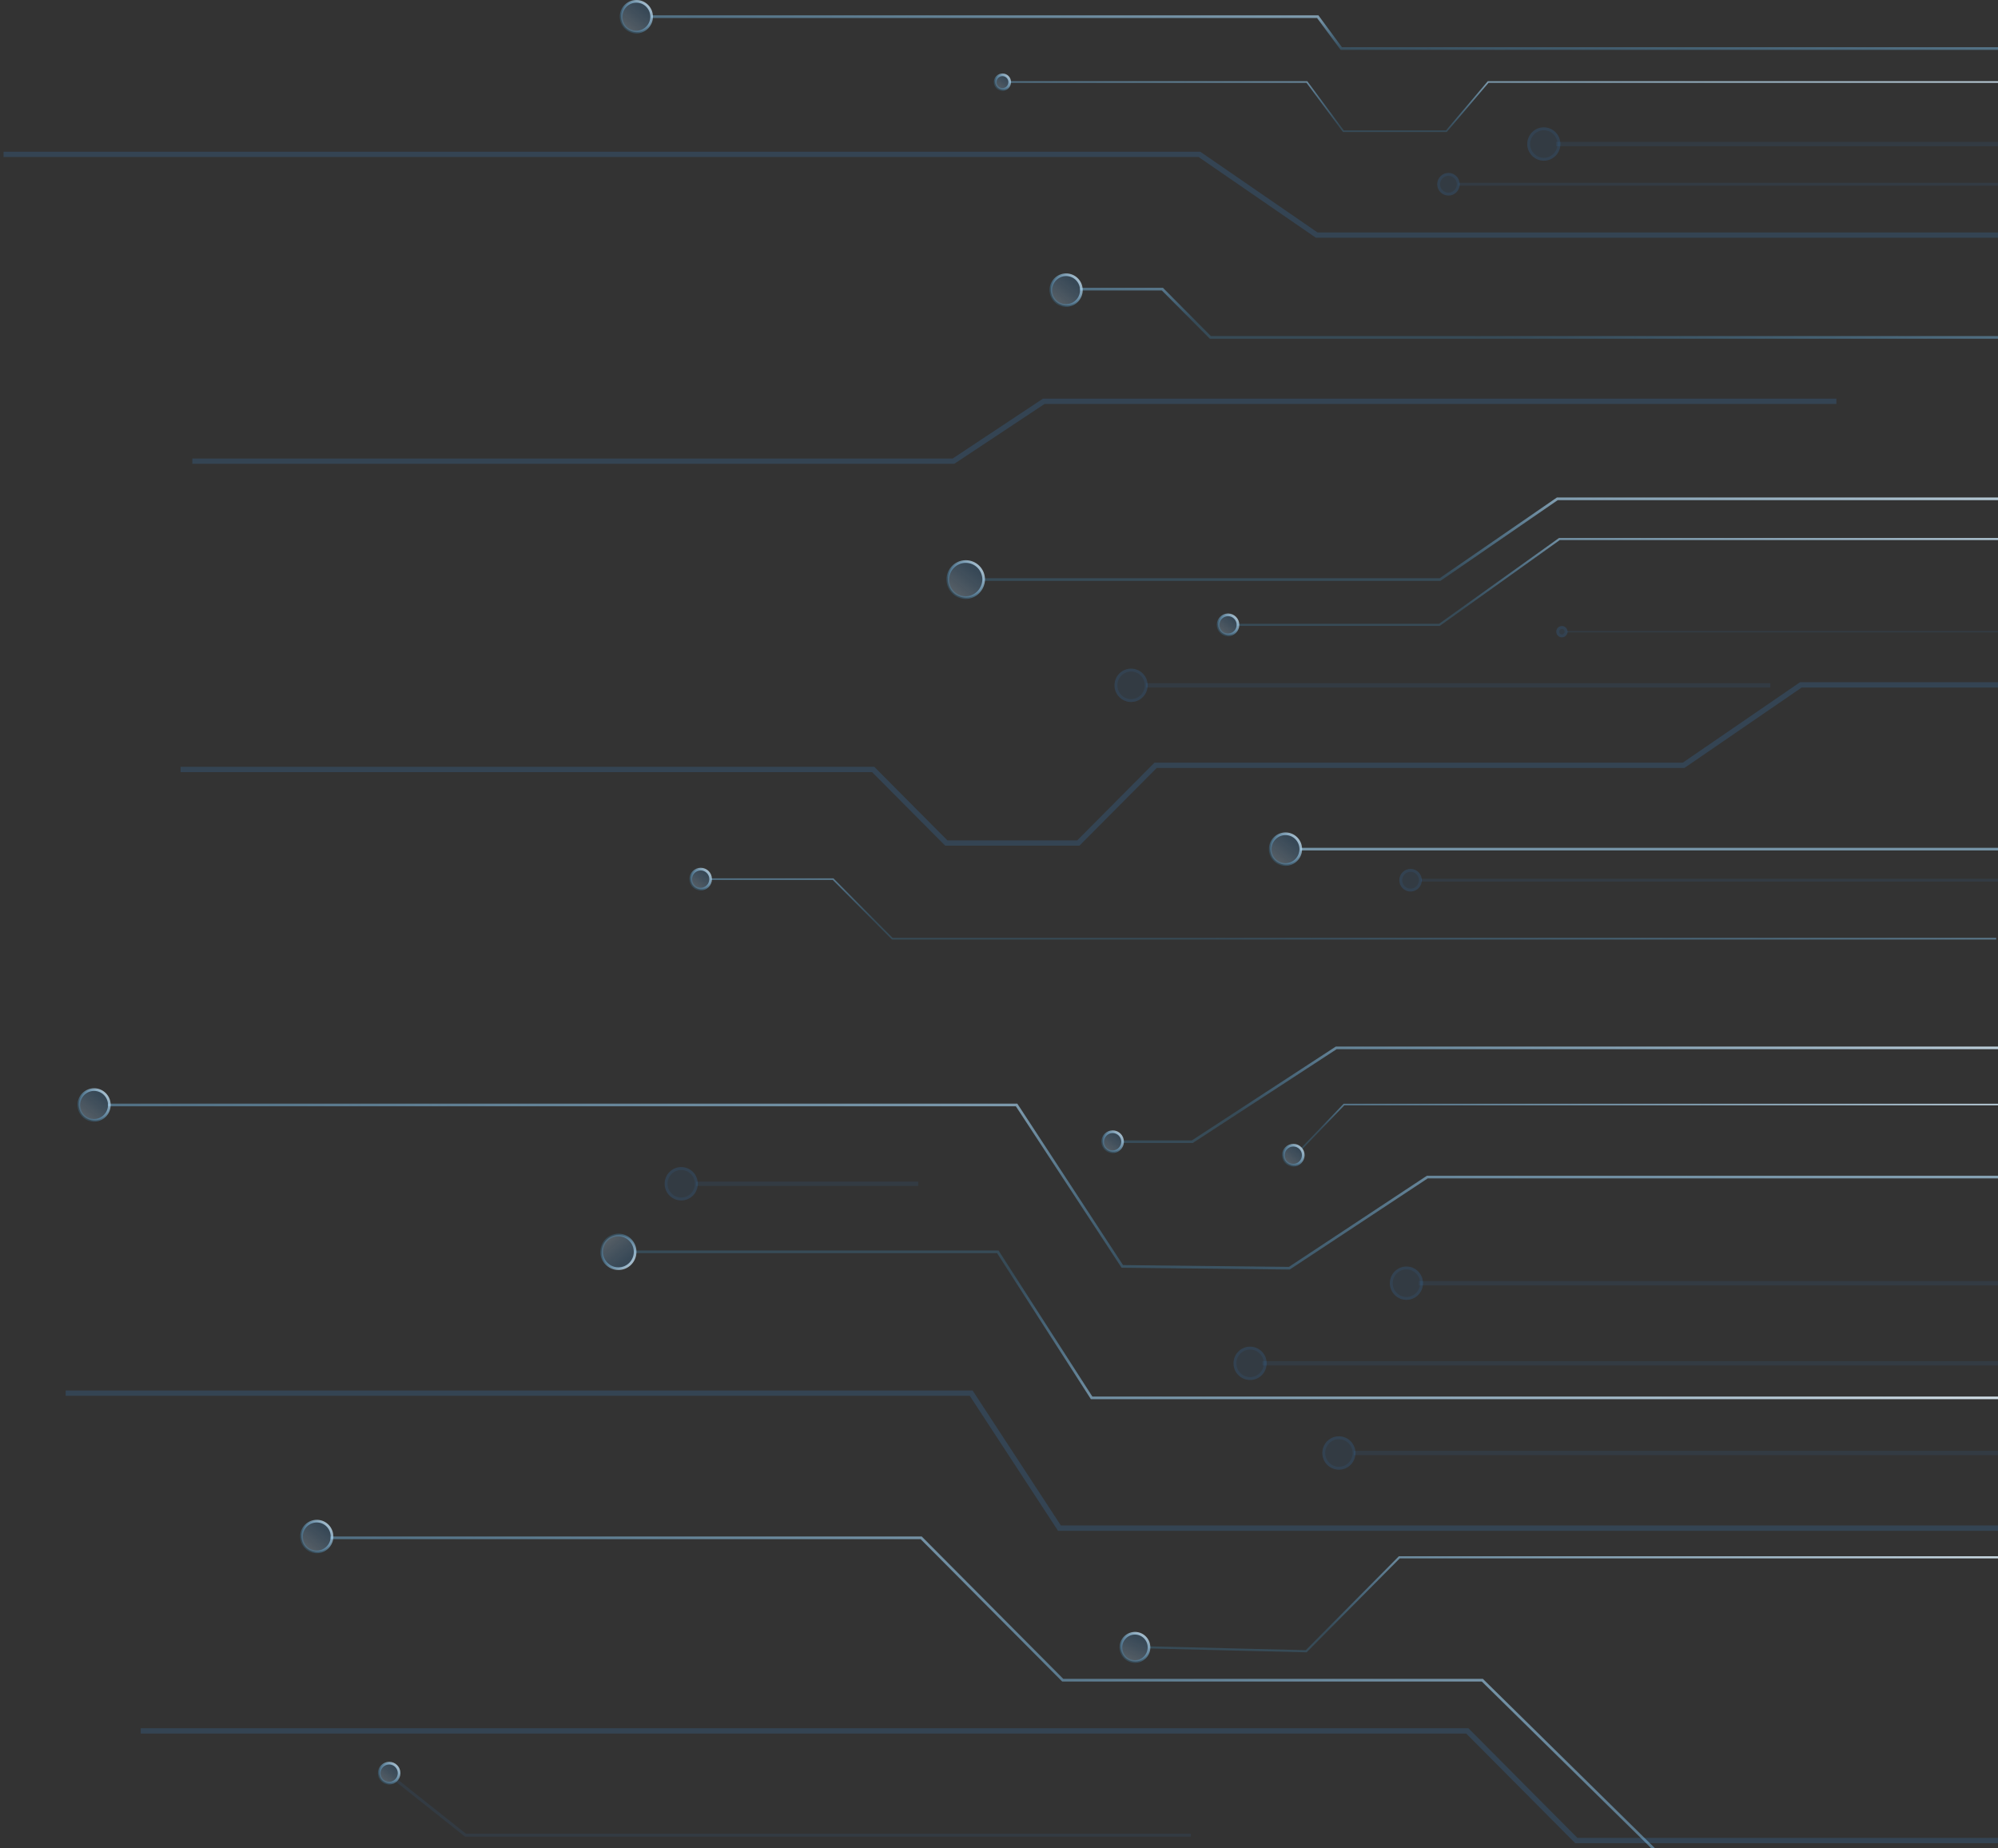 <svg width="426" height="394" viewBox="0 0 426 394" fill="none" xmlns="http://www.w3.org/2000/svg">
<rect x="0" y="0" width="426" height="394" fill="#333333" stroke="none"/>
<g clip-path="url(#clip0_3395_248410)">
<path d="M479.805 250.927L304.329 250.927L274.906 270.36L239.289 269.979L216.748 235.558L23.03 235.558" stroke="url(#paint0_linear_3395_248410)" stroke-width="0.566" stroke-miterlimit="10"/>
<path d="M20.061 238.83C18.266 238.83 16.808 237.366 16.808 235.556C16.808 233.747 18.266 232.283 20.061 232.283C21.856 232.283 23.314 233.747 23.314 235.556C23.314 237.366 21.856 238.83 20.061 238.83Z" fill="url(#paint1_linear_3395_248410)" stroke="url(#paint2_linear_3395_248410)" stroke-width="0.566"/>
<path d="M209.624 123.555L307.029 123.555L332.032 106.345L480.181 106.345" stroke="url(#paint3_linear_3395_248410)" stroke-width="0.566" stroke-miterlimit="10"/>
<path d="M205.913 127.4C203.797 127.4 202.092 125.687 202.092 123.555C202.092 121.424 203.797 119.71 205.913 119.71C208.026 119.71 209.732 121.422 209.734 123.551C209.672 125.692 207.959 127.4 205.913 127.4Z" fill="url(#paint4_linear_3395_248410)" stroke="url(#paint5_linear_3395_248410)" stroke-width="0.566"/>
<path d="M522.217 146L383.974 146L358.971 163.147L246.394 163.147L229.915 179.723L201.769 179.723L186.174 164.037L38.5 164.037" stroke="#3A89D4" stroke-opacity="0.2" stroke-width="1.132" stroke-miterlimit="10"/>
<path d="M497.956 181.019L277.294 181.019" stroke="url(#paint6_linear_3395_248410)" stroke-width="0.566" stroke-miterlimit="10"/>
<path d="M274.087 184.292C272.292 184.292 270.834 182.828 270.834 181.019C270.834 179.209 272.292 177.745 274.087 177.745C275.882 177.745 277.34 179.209 277.34 181.019C277.34 182.828 275.882 184.292 274.087 184.292Z" fill="url(#paint7_linear_3395_248410)" stroke="url(#paint8_linear_3395_248410)" stroke-width="0.566"/>
<path d="M0.76 32.905L255.729 32.905L280.732 50.115L461.782 50.115" stroke="#3A89D4" stroke-opacity="0.2" stroke-width="1.132" stroke-miterlimit="10"/>
<path d="M530.486 325.77L225.885 325.77L207.07 297L14.001 297" stroke="#3A89D4" stroke-opacity="0.2" stroke-width="1.132" stroke-miterlimit="10"/>
<path d="M535.734 427.428L468.87 427.428L434.017 392.371L378.202 392.371L336.088 392.371L312.853 369L29.999 369" stroke="#3A89D4" stroke-opacity="0.2" stroke-width="1.132" stroke-miterlimit="10"/>
<path d="M429.936 410.038L368.754 410.038L316.054 358.191L263.143 358.191L226.586 358.191L196.405 327.835L70.463 327.835" stroke="url(#paint9_linear_3395_248410)" stroke-width="0.566" stroke-miterlimit="10"/>
<path d="M64.285 327.44C64.344 325.629 65.853 324.226 67.656 324.285C69.453 324.343 70.85 325.86 70.791 327.676C70.733 329.488 69.223 330.89 67.421 330.832C65.624 330.774 64.227 329.257 64.285 327.44Z" fill="url(#paint10_linear_3395_248410)" stroke="url(#paint11_linear_3395_248410)" stroke-width="0.566"/>
<path d="M436.453 309.757L288.681 309.757" stroke="#3A89D4" stroke-opacity="0.1" stroke-width="0.92" stroke-miterlimit="10"/>
<path d="M281.937 309.756C281.937 311.72 283.52 313.312 285.473 313.312C287.426 313.312 289.009 311.72 289.009 309.756C289.009 307.792 287.426 306.199 285.473 306.199C283.52 306.199 281.937 307.792 281.937 309.756Z" fill="#3A89D4" fill-opacity="0.1"/>
<path d="M285.473 313.006C283.691 313.006 282.244 311.552 282.244 309.756C282.244 307.96 283.691 306.506 285.473 306.506C287.255 306.506 288.702 307.959 288.702 309.756C288.702 311.552 287.255 313.006 285.473 313.006Z" stroke="#3A89D4" stroke-opacity="0.1" stroke-width="0.614"/>
<path d="M436.738 290.641L269.175 290.641" stroke="#3A89D4" stroke-opacity="0.1" stroke-width="0.92" stroke-miterlimit="10"/>
<path d="M263 290.641C263 292.606 264.583 294.198 266.535 294.198C268.488 294.198 270.071 292.606 270.071 290.641C270.071 288.677 268.488 287.085 266.535 287.085C264.583 287.085 263 288.677 263 290.641Z" fill="#3A89D4" fill-opacity="0.1"/>
<path d="M266.535 293.891C264.754 293.891 263.306 292.438 263.306 290.641C263.306 288.845 264.754 287.392 266.535 287.392C268.317 287.392 269.765 288.845 269.765 290.641C269.765 292.438 268.317 293.891 266.535 293.891Z" stroke="#3A89D4" stroke-opacity="0.1" stroke-width="0.614"/>
<path d="M195.764 252.36L148.452 252.36" stroke="#3A89D4" stroke-opacity="0.1" stroke-width="0.92" stroke-miterlimit="10"/>
<path d="M141.71 252.36C141.71 254.324 143.293 255.917 145.245 255.917C147.198 255.917 148.781 254.324 148.781 252.36C148.781 250.396 147.198 248.804 145.245 248.804C143.293 248.804 141.71 250.396 141.71 252.36Z" fill="#3A89D4" fill-opacity="0.1"/>
<path d="M145.245 255.61C143.464 255.61 142.016 254.157 142.016 252.36C142.016 250.564 143.464 249.11 145.245 249.11C147.027 249.11 148.474 250.564 148.474 252.36C148.474 254.157 147.027 255.61 145.245 255.61Z" stroke="#3A89D4" stroke-opacity="0.1" stroke-width="0.614"/>
<path d="M434.701 298L232.749 298L212.751 266.873L135.344 266.873" stroke="url(#paint12_linear_3395_248410)" stroke-width="0.566" stroke-miterlimit="10"/>
<path d="M128.283 266.872C128.283 268.861 129.876 270.461 131.85 270.461C133.823 270.461 135.416 268.861 135.416 266.872C135.416 264.883 133.823 263.283 131.85 263.283C129.876 263.283 128.283 264.883 128.283 266.872Z" fill="url(#paint13_linear_3395_248410)" stroke="url(#paint14_linear_3395_248410)" stroke-width="0.566"/>
<path d="M441.521 332L298.345 332L278.501 352.019L244.947 351.195" stroke="url(#paint15_linear_3395_248410)" stroke-width="0.453" stroke-miterlimit="10"/>
<path d="M242.735 354.114C241.134 354.527 239.501 353.557 239.089 351.943C238.677 350.33 239.644 348.688 241.245 348.275C242.846 347.862 244.48 348.832 244.891 350.445C245.303 352.059 244.336 353.701 242.735 354.114Z" fill="url(#paint16_linear_3395_248410)" stroke="url(#paint17_linear_3395_248410)" stroke-width="0.566"/>
<path d="M433.341 273.557L302.511 273.557" stroke="#3A89D4" stroke-opacity="0.1" stroke-width="0.92" stroke-miterlimit="10"/>
<path d="M296.335 273.556C296.335 275.521 297.918 277.113 299.87 277.113C301.823 277.113 303.406 275.521 303.406 273.556C303.406 271.592 301.823 270 299.87 270C297.918 270 296.335 271.592 296.335 273.556Z" fill="#3A89D4" fill-opacity="0.1"/>
<path d="M299.87 276.806C298.089 276.806 296.641 275.353 296.641 273.556C296.641 271.76 298.089 270.307 299.87 270.307C301.652 270.307 303.099 271.76 303.099 273.556C303.099 275.353 301.652 276.806 299.87 276.806Z" stroke="#3A89D4" stroke-opacity="0.1" stroke-width="0.614"/>
<path d="M377.465 146.099L244.371 146.099" stroke="#3A89D4" stroke-opacity="0.1" stroke-width="0.92" stroke-miterlimit="10"/>
<path d="M237.626 146.099C237.626 148.063 239.209 149.655 241.161 149.655C243.114 149.655 244.697 148.063 244.697 146.099C244.697 144.135 243.114 142.542 241.161 142.542C239.209 142.542 237.626 144.135 237.626 146.099Z" fill="#3A89D4" fill-opacity="0.1"/>
<path d="M241.161 149.348C239.38 149.348 237.932 147.895 237.932 146.099C237.932 144.302 239.38 142.849 241.161 142.849C242.943 142.849 244.391 144.302 244.391 146.099C244.391 147.895 242.943 149.348 241.161 149.348Z" stroke="#3A89D4" stroke-opacity="0.1" stroke-width="0.614"/>
<path d="M470.839 30.704L331.802 30.704" stroke="#3A89D4" stroke-opacity="0.1" stroke-width="0.92" stroke-miterlimit="10"/>
<path d="M325.628 30.704C325.628 32.669 327.211 34.261 329.163 34.261C331.116 34.261 332.699 32.669 332.699 30.704C332.699 28.74 331.116 27.148 329.163 27.148C327.211 27.148 325.628 28.74 325.628 30.704Z" fill="#3A89D4" fill-opacity="0.1"/>
<path d="M329.163 33.954C327.382 33.954 325.934 32.501 325.934 30.704C325.934 28.908 327.382 27.455 329.163 27.455C330.945 27.455 332.392 28.908 332.392 30.704C332.392 32.501 330.945 33.954 329.163 33.954Z" stroke="#3A89D4" stroke-opacity="0.1" stroke-width="0.614"/>
<path d="M462.068 71.931L258.069 71.932L247.841 61.643L230.285 61.643" stroke="url(#paint18_linear_3395_248410)" stroke-width="0.566" stroke-miterlimit="10"/>
<path d="M227.311 65.119C225.516 65.119 224.058 63.655 224.058 61.845C224.058 60.036 225.516 58.572 227.311 58.572C229.106 58.572 230.564 60.036 230.564 61.845C230.564 63.655 229.106 65.119 227.311 65.119Z" fill="url(#paint19_linear_3395_248410)" stroke="url(#paint20_linear_3395_248410)" stroke-width="0.566"/>
<path d="M391.543 85.548L222.55 85.548L203.292 98.314L41.001 98.314" stroke="#3A89D4" stroke-opacity="0.2" stroke-width="1.132" stroke-miterlimit="10"/>
<path d="M425.615 200.115L190.249 200.115L177.622 187.414L151.536 187.414" stroke="url(#paint21_linear_3395_248410)" stroke-width="0.34" stroke-miterlimit="10"/>
<path d="M147.282 187.413C147.282 186.234 148.23 185.283 149.399 185.283C150.567 185.283 151.515 186.234 151.515 187.413C151.515 188.592 150.567 189.544 149.399 189.544C148.23 189.544 147.282 188.592 147.282 187.413Z" fill="url(#paint22_linear_3395_248410)" stroke="url(#paint23_linear_3395_248410)" stroke-width="0.566"/>
<path d="M477.353 114.913L332.479 114.913L306.907 133.204L263.682 133.204" stroke="url(#paint24_linear_3395_248410)" stroke-width="0.453" stroke-miterlimit="10"/>
<path d="M261.835 135.335C260.668 135.335 259.719 134.383 259.719 133.205C259.719 132.026 260.668 131.074 261.835 131.074C263.002 131.074 263.951 132.026 263.951 133.205C263.951 134.383 263.002 135.335 261.835 135.335Z" fill="url(#paint25_linear_3395_248410)" stroke="url(#paint26_linear_3395_248410)" stroke-width="0.566"/>
<path d="M253.91 391.24L99.251 391.24L84.54 379.555" stroke="#3A89D4" stroke-opacity="0.1" stroke-width="0.614" stroke-miterlimit="10"/>
<path d="M82.977 380.137C81.809 380.137 80.86 379.184 80.86 378.006C80.86 376.828 81.809 375.876 82.977 375.876C84.144 375.876 85.093 376.828 85.093 378.006C85.093 379.184 84.144 380.137 82.977 380.137Z" fill="url(#paint27_linear_3395_248410)" stroke="url(#paint28_linear_3395_248410)" stroke-width="0.566"/>
<path d="M462.918 187.646L302.953 187.646" stroke="#3A89D4" stroke-opacity="0.1" stroke-width="0.614" stroke-miterlimit="10"/>
<path d="M298.353 187.647C298.353 188.98 299.427 190.06 300.752 190.06C302.077 190.06 303.151 188.98 303.151 187.647C303.151 186.314 302.077 185.234 300.752 185.234C299.427 185.234 298.353 186.314 298.353 187.647Z" fill="#3A89D4" fill-opacity="0.1"/>
<path d="M300.752 189.754C299.598 189.754 298.66 188.812 298.66 187.647C298.66 186.482 299.598 185.54 300.752 185.54C301.906 185.54 302.845 186.482 302.845 187.647C302.845 188.812 301.906 189.754 300.752 189.754Z" stroke="#3A89D4" stroke-opacity="0.1" stroke-width="0.614"/>
<path d="M461.218 17.486L317.292 17.486L308.39 27.965L286.417 27.965L278.651 17.486L215.318 17.486" stroke="url(#paint29_linear_3395_248410)" stroke-width="0.34" stroke-miterlimit="10"/>
<path d="M213.737 19.064C212.884 19.064 212.19 18.368 212.19 17.507C212.19 16.645 212.884 15.949 213.737 15.949C214.589 15.949 215.283 16.645 215.283 17.507C215.283 18.368 214.589 19.064 213.737 19.064Z" fill="url(#paint30_linear_3395_248410)" stroke="url(#paint31_linear_3395_248410)" stroke-width="0.566"/>
<path d="M463.767 39.276L310.971 39.276" stroke="#3A89D4" stroke-opacity="0.1" stroke-width="0.614" stroke-miterlimit="10"/>
<path d="M306.432 39.277C306.432 40.61 307.506 41.69 308.831 41.69C310.156 41.69 311.23 40.61 311.23 39.277C311.23 37.944 310.156 36.864 308.831 36.864C307.506 36.864 306.432 37.944 306.432 39.277Z" fill="#3A89D4" fill-opacity="0.1"/>
<path d="M308.831 41.384C307.677 41.384 306.739 40.442 306.739 39.277C306.739 38.112 307.677 37.17 308.831 37.17C309.985 37.17 310.924 38.112 310.924 39.277C310.924 40.442 309.985 41.384 308.831 41.384Z" stroke="#3A89D4" stroke-opacity="0.1" stroke-width="0.614"/>
<path d="M462.353 134.666L334.086 134.666" stroke="#3A89D4" stroke-opacity="0.1" stroke-width="0.307" stroke-miterlimit="10"/>
<path d="M331.818 134.665C331.818 135.332 332.355 135.872 333.017 135.872C333.68 135.872 334.217 135.332 334.217 134.665C334.217 133.999 333.68 133.458 333.017 133.458C332.355 133.458 331.818 133.999 331.818 134.665Z" fill="#3A89D4" fill-opacity="0.1"/>
<path d="M333.017 135.565C332.526 135.565 332.124 135.164 332.124 134.665C332.124 134.166 332.526 133.765 333.017 133.765C333.509 133.765 333.91 134.166 333.91 134.665C333.91 135.164 333.509 135.565 333.017 135.565Z" stroke="#3A89D4" stroke-opacity="0.1" stroke-width="0.614"/>
<path d="M459.237 223.389L284.902 223.389L254.217 243.394L239.37 243.394" stroke="url(#paint32_linear_3395_248410)" stroke-width="0.566" stroke-miterlimit="10"/>
<path d="M237.233 245.524C236.065 245.524 235.116 244.572 235.116 243.394C235.116 242.216 236.065 241.263 237.233 241.263C238.4 241.263 239.349 242.216 239.349 243.394C239.349 244.572 238.4 245.524 237.233 245.524Z" fill="url(#paint33_linear_3395_248410)" stroke="url(#paint34_linear_3395_248410)" stroke-width="0.566"/>
<path d="M458.393 235.47L286.555 235.47L277.551 244.843" stroke="url(#paint35_linear_3395_248410)" stroke-width="0.34" stroke-miterlimit="10"/>
<path d="M275.757 248.396C274.59 248.396 273.641 247.444 273.641 246.266C273.641 245.088 274.59 244.135 275.757 244.135C276.924 244.135 277.873 245.088 277.873 246.266C277.873 247.444 276.924 248.396 275.757 248.396Z" fill="url(#paint36_linear_3395_248410)" stroke="url(#paint37_linear_3395_248410)" stroke-width="0.566"/>
<path d="M138.884 3.556L280.961 3.556L285.98 10.352L460.087 10.352" stroke="url(#paint38_linear_3395_248410)" stroke-width="0.566" stroke-miterlimit="10"/>
<path d="M135.681 6.83C133.886 6.83 132.428 5.366 132.428 3.556C132.428 1.747 133.886 0.283 135.681 0.283C137.476 0.283 138.934 1.747 138.934 3.556C138.934 5.366 137.476 6.83 135.681 6.83Z" fill="url(#paint39_linear_3395_248410)" stroke="url(#paint40_linear_3395_248410)" stroke-width="0.566"/>
</g>
<defs>
<linearGradient id="paint0_linear_3395_248410" x1="724.505" y1="248.685" x2="718.527" y2="316.37" gradientUnits="userSpaceOnUse">
<stop stop-color="white"/>
<stop offset="1" stop-color="#45A8E8" stop-opacity="0.2"/>
</linearGradient>
<linearGradient id="paint1_linear_3395_248410" x1="24.928" y1="235.556" x2="18.748" y2="243.213" gradientUnits="userSpaceOnUse">
<stop stop-color="#3C93DD" stop-opacity="0.2"/>
<stop offset="1" stop-color="white" stop-opacity="0.3"/>
</linearGradient>
<linearGradient id="paint2_linear_3395_248410" x1="27.385" y1="234.683" x2="20.496" y2="240.592" gradientUnits="userSpaceOnUse">
<stop stop-color="white"/>
<stop offset="1" stop-color="#45A8E8" stop-opacity="0.2"/>
</linearGradient>
<linearGradient id="paint3_linear_3395_248410" x1="625.122" y1="112.836" x2="622.648" y2="146.387" gradientUnits="userSpaceOnUse">
<stop stop-color="white"/>
<stop offset="1" stop-color="#45A8E8" stop-opacity="0.2"/>
</linearGradient>
<linearGradient id="paint4_linear_3395_248410" x1="211.562" y1="123.555" x2="204.389" y2="132.442" gradientUnits="userSpaceOnUse">
<stop stop-color="#3C93DD" stop-opacity="0.2"/>
<stop offset="1" stop-color="white" stop-opacity="0.3"/>
</linearGradient>
<linearGradient id="paint5_linear_3395_248410" x1="214.414" y1="122.541" x2="206.417" y2="129.4" gradientUnits="userSpaceOnUse">
<stop stop-color="white"/>
<stop offset="1" stop-color="#45A8E8" stop-opacity="0.2"/>
</linearGradient>
<linearGradient id="paint6_linear_3395_248410" x1="616.168" y1="181.019" x2="616.168" y2="181.019" gradientUnits="userSpaceOnUse">
<stop stop-color="white"/>
<stop offset="1" stop-color="#45A8E8" stop-opacity="0.2"/>
</linearGradient>
<linearGradient id="paint7_linear_3395_248410" x1="278.955" y1="181.019" x2="272.775" y2="188.675" gradientUnits="userSpaceOnUse">
<stop stop-color="#3C93DD" stop-opacity="0.2"/>
<stop offset="1" stop-color="white" stop-opacity="0.3"/>
</linearGradient>
<linearGradient id="paint8_linear_3395_248410" x1="281.411" y1="180.145" x2="274.522" y2="186.054" gradientUnits="userSpaceOnUse">
<stop stop-color="white"/>
<stop offset="1" stop-color="#45A8E8" stop-opacity="0.2"/>
</linearGradient>
<linearGradient id="paint9_linear_3395_248410" x1="622.51" y1="358.841" x2="582.605" y2="509.382" gradientUnits="userSpaceOnUse">
<stop stop-color="white"/>
<stop offset="1" stop-color="#45A8E8" stop-opacity="0.2"/>
</linearGradient>
<linearGradient id="paint10_linear_3395_248410" x1="72.409" y1="327.558" x2="66.225" y2="335.219" gradientUnits="userSpaceOnUse">
<stop stop-color="#3C93DD" stop-opacity="0.2"/>
<stop offset="1" stop-color="white" stop-opacity="0.3"/>
</linearGradient>
<linearGradient id="paint11_linear_3395_248410" x1="74.867" y1="326.684" x2="67.974" y2="332.596" gradientUnits="userSpaceOnUse">
<stop stop-color="white"/>
<stop offset="1" stop-color="#45A8E8" stop-opacity="0.2"/>
</linearGradient>
<linearGradient id="paint12_linear_3395_248410" x1="595.071" y1="286.259" x2="587.823" y2="226.124" gradientUnits="userSpaceOnUse">
<stop stop-color="white"/>
<stop offset="1" stop-color="#45A8E8" stop-opacity="0.2"/>
</linearGradient>
<linearGradient id="paint13_linear_3395_248410" x1="137.149" y1="266.872" x2="130.421" y2="258.536" gradientUnits="userSpaceOnUse">
<stop stop-color="#3C93DD" stop-opacity="0.2"/>
<stop offset="1" stop-color="white" stop-opacity="0.3"/>
</linearGradient>
<linearGradient id="paint14_linear_3395_248410" x1="139.824" y1="267.823" x2="132.323" y2="261.39" gradientUnits="userSpaceOnUse">
<stop stop-color="white"/>
<stop offset="1" stop-color="#45A8E8" stop-opacity="0.2"/>
</linearGradient>
<linearGradient id="paint15_linear_3395_248410" x1="546.829" y1="339.551" x2="542.261" y2="378.249" gradientUnits="userSpaceOnUse">
<stop stop-color="white"/>
<stop offset="1" stop-color="#45A8E8" stop-opacity="0.2"/>
</linearGradient>
<linearGradient id="paint16_linear_3395_248410" x1="246.361" y1="350.066" x2="242.577" y2="358.379" gradientUnits="userSpaceOnUse">
<stop stop-color="#3C93DD" stop-opacity="0.2"/>
<stop offset="1" stop-color="white" stop-opacity="0.3"/>
</linearGradient>
<linearGradient id="paint17_linear_3395_248410" x1="248.367" y1="348.712" x2="243.537" y2="355.616" gradientUnits="userSpaceOnUse">
<stop stop-color="white"/>
<stop offset="1" stop-color="#45A8E8" stop-opacity="0.2"/>
</linearGradient>
<linearGradient id="paint18_linear_3395_248410" x1="586.238" y1="65.524" x2="585.203" y2="85.636" gradientUnits="userSpaceOnUse">
<stop stop-color="white"/>
<stop offset="1" stop-color="#45A8E8" stop-opacity="0.2"/>
</linearGradient>
<linearGradient id="paint19_linear_3395_248410" x1="232.178" y1="61.845" x2="225.999" y2="69.501" gradientUnits="userSpaceOnUse">
<stop stop-color="#3C93DD" stop-opacity="0.2"/>
<stop offset="1" stop-color="white" stop-opacity="0.3"/>
</linearGradient>
<linearGradient id="paint20_linear_3395_248410" x1="234.635" y1="60.972" x2="227.746" y2="66.88" gradientUnits="userSpaceOnUse">
<stop stop-color="white"/>
<stop offset="1" stop-color="#45A8E8" stop-opacity="0.2"/>
</linearGradient>
<linearGradient id="paint21_linear_3395_248410" x1="572.443" y1="192.205" x2="571.11" y2="217.028" gradientUnits="userSpaceOnUse">
<stop stop-color="white"/>
<stop offset="1" stop-color="#45A8E8" stop-opacity="0.2"/>
</linearGradient>
<linearGradient id="paint22_linear_3395_248410" x1="152.702" y1="187.413" x2="148.508" y2="192.608" gradientUnits="userSpaceOnUse">
<stop stop-color="#3C93DD" stop-opacity="0.2"/>
<stop offset="1" stop-color="white" stop-opacity="0.3"/>
</linearGradient>
<linearGradient id="paint23_linear_3395_248410" x1="154.369" y1="186.82" x2="149.694" y2="190.83" gradientUnits="userSpaceOnUse">
<stop stop-color="white"/>
<stop offset="1" stop-color="#45A8E8" stop-opacity="0.2"/>
</linearGradient>
<linearGradient id="paint24_linear_3395_248410" x1="591.819" y1="121.812" x2="588.297" y2="157.312" gradientUnits="userSpaceOnUse">
<stop stop-color="white"/>
<stop offset="1" stop-color="#45A8E8" stop-opacity="0.2"/>
</linearGradient>
<linearGradient id="paint25_linear_3395_248410" x1="265.138" y1="133.205" x2="260.945" y2="138.4" gradientUnits="userSpaceOnUse">
<stop stop-color="#3C93DD" stop-opacity="0.2"/>
<stop offset="1" stop-color="white" stop-opacity="0.3"/>
</linearGradient>
<linearGradient id="paint26_linear_3395_248410" x1="266.805" y1="132.612" x2="262.13" y2="136.621" gradientUnits="userSpaceOnUse">
<stop stop-color="white"/>
<stop offset="1" stop-color="#45A8E8" stop-opacity="0.2"/>
</linearGradient>
<linearGradient id="paint27_linear_3395_248410" x1="86.28" y1="378.006" x2="82.086" y2="383.202" gradientUnits="userSpaceOnUse">
<stop stop-color="#3C93DD" stop-opacity="0.2"/>
<stop offset="1" stop-color="white" stop-opacity="0.3"/>
</linearGradient>
<linearGradient id="paint28_linear_3395_248410" x1="87.947" y1="377.414" x2="83.272" y2="381.423" gradientUnits="userSpaceOnUse">
<stop stop-color="white"/>
<stop offset="1" stop-color="#45A8E8" stop-opacity="0.2"/>
</linearGradient>
<linearGradient id="paint29_linear_3395_248410" x1="592.95" y1="21.439" x2="591.938" y2="41.928" gradientUnits="userSpaceOnUse">
<stop stop-color="white"/>
<stop offset="1" stop-color="#45A8E8" stop-opacity="0.2"/>
</linearGradient>
<linearGradient id="paint30_linear_3395_248410" x1="216.256" y1="17.507" x2="213.057" y2="21.469" gradientUnits="userSpaceOnUse">
<stop stop-color="#3C93DD" stop-opacity="0.2"/>
<stop offset="1" stop-color="white" stop-opacity="0.3"/>
</linearGradient>
<linearGradient id="paint31_linear_3395_248410" x1="217.527" y1="17.055" x2="213.962" y2="20.112" gradientUnits="userSpaceOnUse">
<stop stop-color="white"/>
<stop offset="1" stop-color="#45A8E8" stop-opacity="0.2"/>
</linearGradient>
<linearGradient id="paint32_linear_3395_248410" x1="577.023" y1="230.934" x2="572.933" y2="269.713" gradientUnits="userSpaceOnUse">
<stop stop-color="white"/>
<stop offset="1" stop-color="#45A8E8" stop-opacity="0.2"/>
</linearGradient>
<linearGradient id="paint33_linear_3395_248410" x1="240.536" y1="243.394" x2="236.342" y2="248.589" gradientUnits="userSpaceOnUse">
<stop stop-color="#3C93DD" stop-opacity="0.2"/>
<stop offset="1" stop-color="white" stop-opacity="0.3"/>
</linearGradient>
<linearGradient id="paint34_linear_3395_248410" x1="242.203" y1="242.801" x2="237.528" y2="246.81" gradientUnits="userSpaceOnUse">
<stop stop-color="white"/>
<stop offset="1" stop-color="#45A8E8" stop-opacity="0.2"/>
</linearGradient>
<linearGradient id="paint35_linear_3395_248410" x1="555.272" y1="239.005" x2="554.172" y2="257.31" gradientUnits="userSpaceOnUse">
<stop stop-color="white"/>
<stop offset="1" stop-color="#45A8E8" stop-opacity="0.2"/>
</linearGradient>
<linearGradient id="paint36_linear_3395_248410" x1="279.06" y1="246.266" x2="274.866" y2="251.461" gradientUnits="userSpaceOnUse">
<stop stop-color="#3C93DD" stop-opacity="0.2"/>
<stop offset="1" stop-color="white" stop-opacity="0.3"/>
</linearGradient>
<linearGradient id="paint37_linear_3395_248410" x1="280.727" y1="245.673" x2="276.052" y2="249.682" gradientUnits="userSpaceOnUse">
<stop stop-color="white"/>
<stop offset="1" stop-color="#45A8E8" stop-opacity="0.2"/>
</linearGradient>
<linearGradient id="paint38_linear_3395_248410" x1="632.16" y1="6.119" x2="631.833" y2="19.43" gradientUnits="userSpaceOnUse">
<stop stop-color="white"/>
<stop offset="1" stop-color="#45A8E8" stop-opacity="0.2"/>
</linearGradient>
<linearGradient id="paint39_linear_3395_248410" x1="140.549" y1="3.556" x2="134.369" y2="11.213" gradientUnits="userSpaceOnUse">
<stop stop-color="#3C93DD" stop-opacity="0.2"/>
<stop offset="1" stop-color="white" stop-opacity="0.3"/>
</linearGradient>
<linearGradient id="paint40_linear_3395_248410" x1="143.005" y1="2.683" x2="136.116" y2="8.592" gradientUnits="userSpaceOnUse">
<stop stop-color="white"/>
<stop offset="1" stop-color="#45A8E8" stop-opacity="0.2"/>
</linearGradient>
<clipPath id="clip0_3395_248410">
<rect width="426" height="394" fill="white"/>
</clipPath>
</defs>
</svg>
